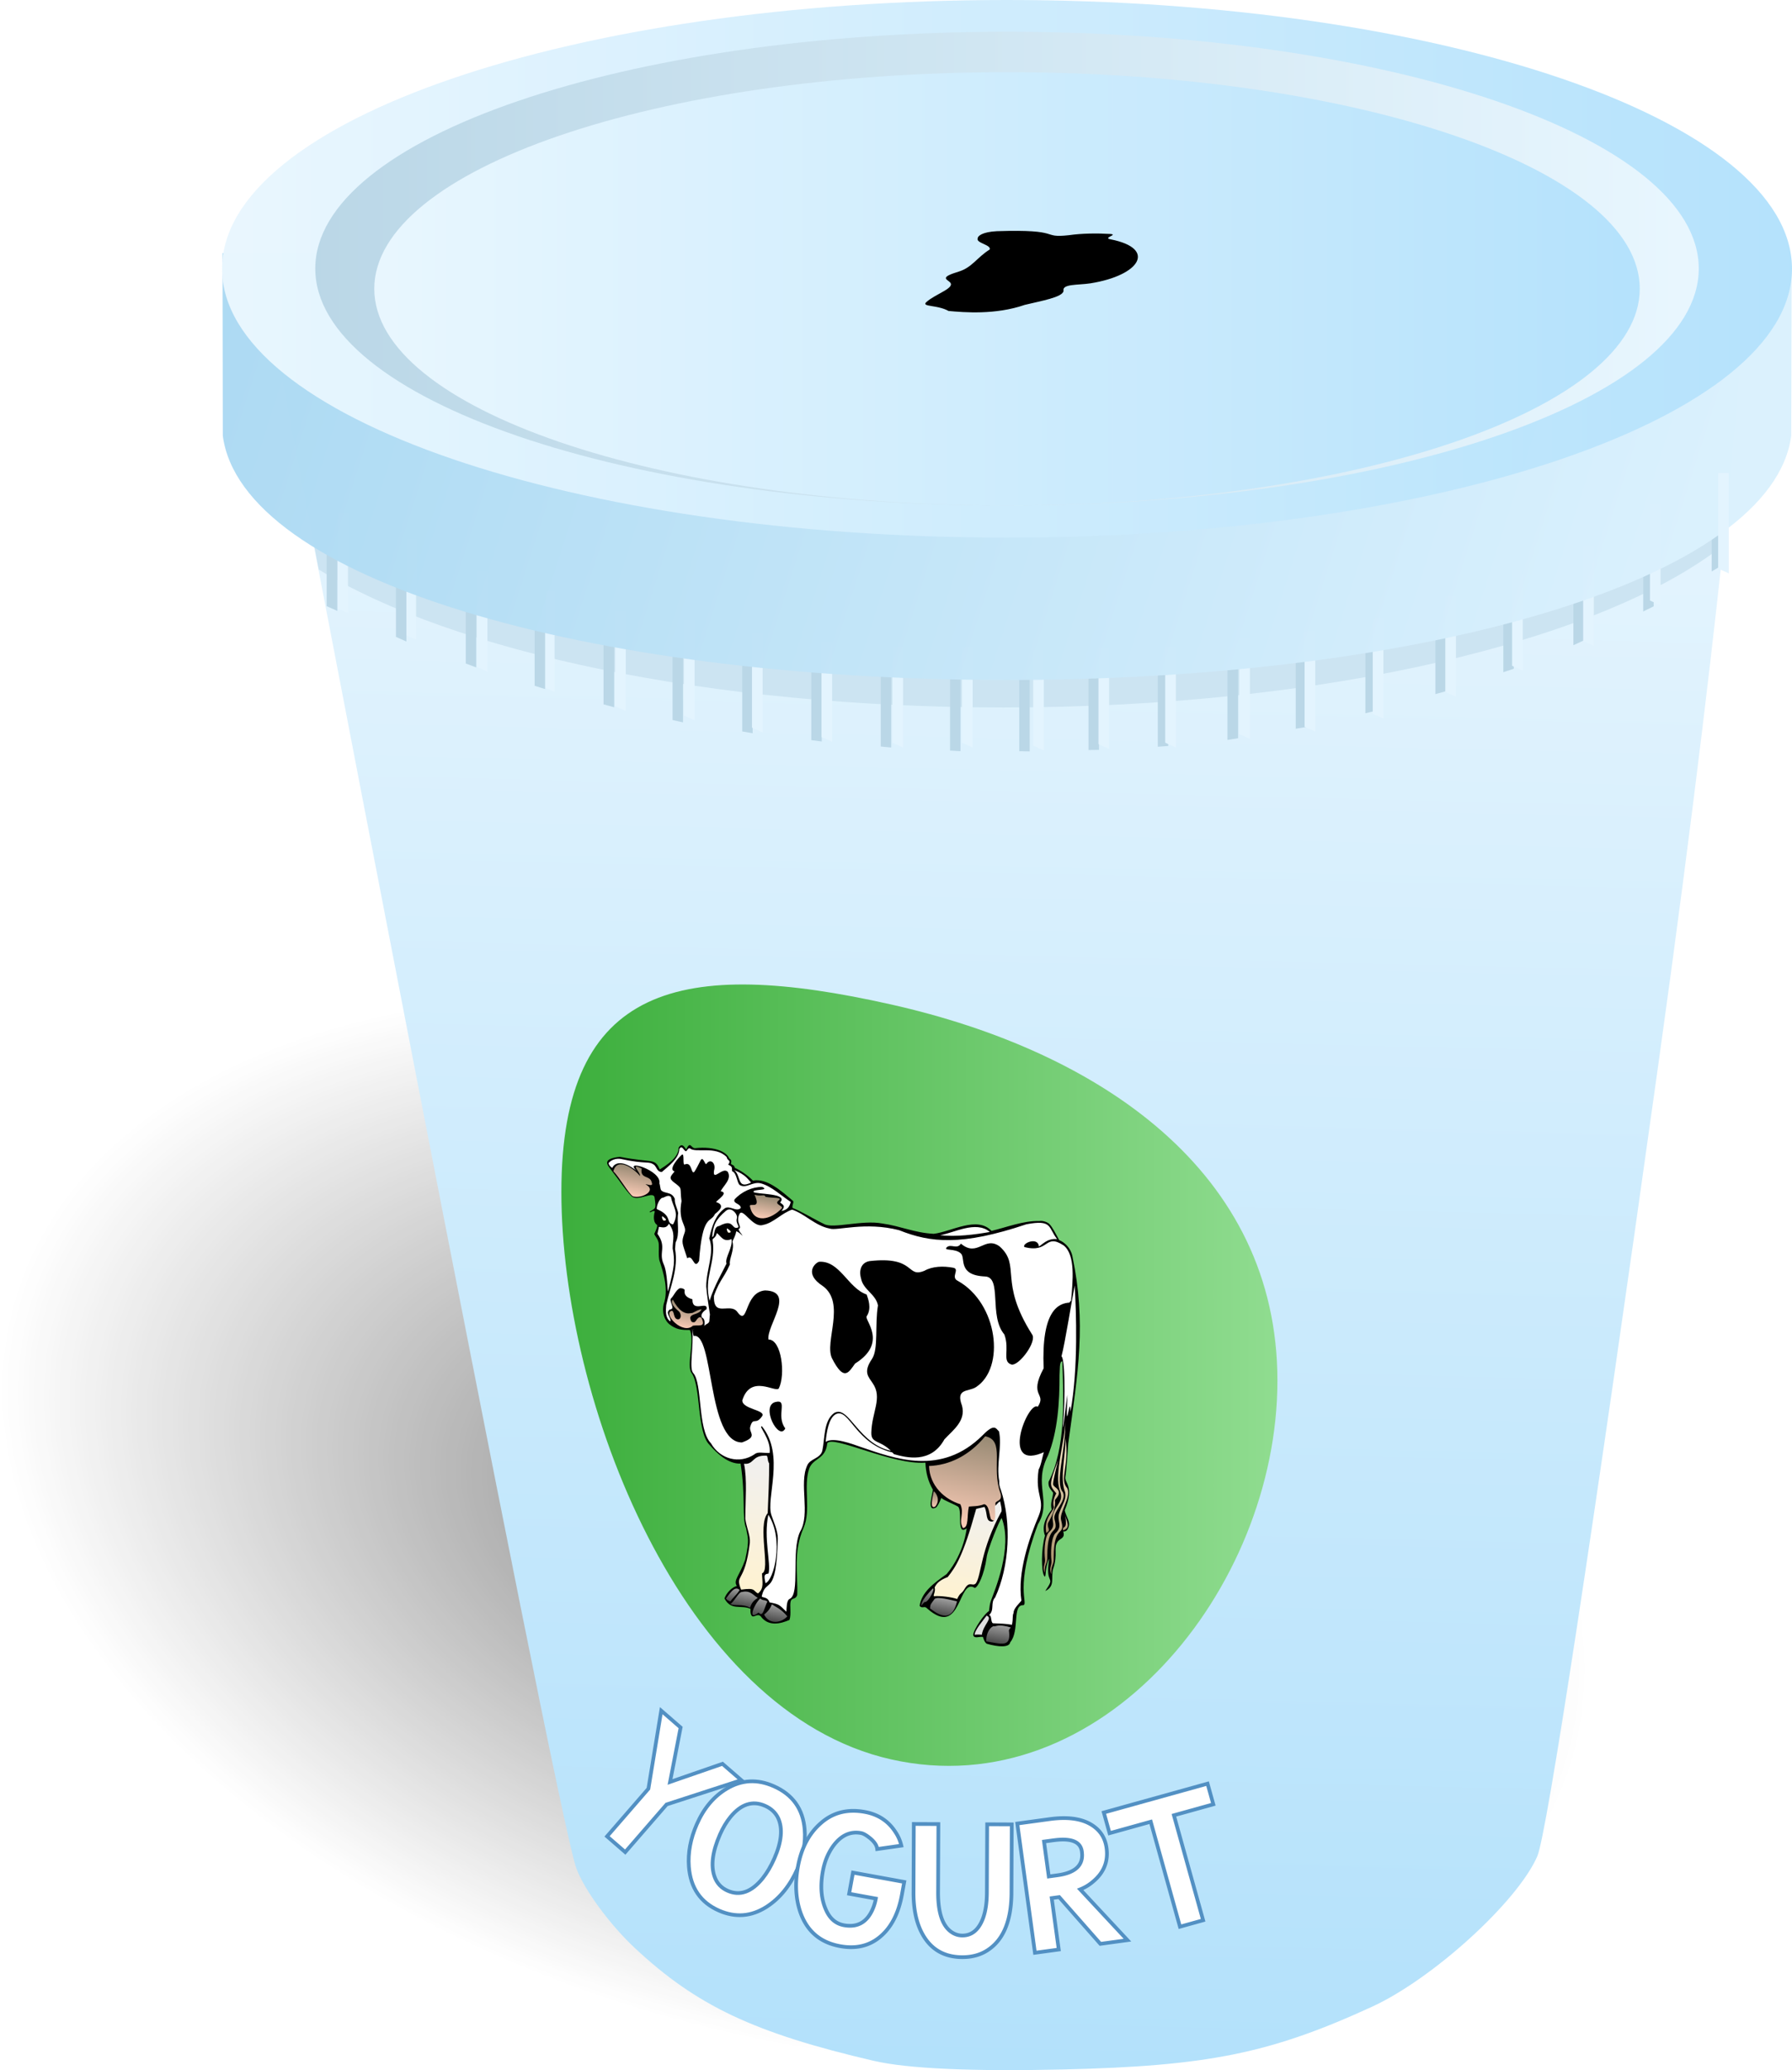 <svg xmlns="http://www.w3.org/2000/svg" xmlns:xlink="http://www.w3.org/1999/xlink" viewBox="0 0 289.46 334.41"><defs><linearGradient id="S" y2="430.12" xlink:href="#b" gradientUnits="userSpaceOnUse" x2="261.84" y1="430.12" x1="157.63"/><linearGradient id="a"><stop offset="0" stop-color="#e9f6fe"/><stop offset="1" stop-color="#b3e1fb"/></linearGradient><linearGradient id="c" y2="671.33" gradientUnits="userSpaceOnUse" x2="189.71" gradientTransform="matrix(.622 0 0 .622 70.783 -417.67)" y1="1154.1" x1="189.71"><stop offset="0"/><stop offset="1"/></linearGradient><linearGradient id="d" y2="1041.7" gradientUnits="userSpaceOnUse" x2="129.14" gradientTransform="matrix(.622 0 0 .622 70.783 -417.67)" y1="1113.6" x1="129.14"><stop offset="0" stop-color="#fff"/><stop offset="1" stop-color="#fff"/></linearGradient><linearGradient id="e" y2="673.5" gradientUnits="userSpaceOnUse" x2="2.044" gradientTransform="matrix(.622 0 0 .622 70.783 -417.67)" y1="859.79" x1="2.044"><stop offset="0" stop-color="#fff"/><stop offset="1" stop-color="#fff"/></linearGradient><linearGradient id="f" y2="684.09" gradientUnits="userSpaceOnUse" x2="1.669" gradientTransform="matrix(.622 0 0 .622 70.783 -417.67)" y1="794.87" x1="1.669"><stop offset="0"/><stop offset="1"/></linearGradient><linearGradient id="g" y2="689.41" gradientUnits="userSpaceOnUse" x2="54.307" gradientTransform="matrix(.622 0 0 .622 70.783 -417.67)" y1="702.52" x1="54.307"><stop offset="0" stop-color="#fff"/><stop offset="1" stop-color="#fff"/></linearGradient><linearGradient id="h" y2="700.34" gradientUnits="userSpaceOnUse" x2="333.96" gradientTransform="matrix(.622 0 0 .622 70.783 -417.67)" y1="716.22" x1="333.96"><stop offset="0" stop-color="#fff"/><stop offset="1" stop-color="#fff"/></linearGradient><linearGradient id="i" y2="705.35" gradientUnits="userSpaceOnUse" x2="-80.851" gradientTransform="matrix(.622 0 0 .622 70.783 -417.67)" y1="736.97" x1="-80.851"><stop offset="0" stop-color="#fdcdb8"/><stop offset="1" stop-color="#988a74"/></linearGradient><linearGradient id="j" y2="709.85" gradientUnits="userSpaceOnUse" x2="86.126" gradientTransform="matrix(.622 0 0 .622 70.783 -417.67)" y1="734.27" x1="86.126"><stop offset="0" stop-color="#fdcdb8"/><stop offset="1" stop-color="#988a74"/></linearGradient><linearGradient id="k" y2="729.37" gradientUnits="userSpaceOnUse" x2="-35.641" gradientTransform="matrix(.622 0 0 .622 70.783 -417.67)" y1="758.23" x1="-35.641"><stop offset="0" stop-color="#fff"/><stop offset="1" stop-color="#fff"/></linearGradient><linearGradient id="l" y2="731.29" gradientUnits="userSpaceOnUse" x2="38.973" gradientTransform="matrix(.622 0 0 .622 70.783 -417.67)" y1="763.41" x1="38.973"><stop offset="0" stop-color="#fff"/><stop offset="1" stop-color="#fff"/></linearGradient><linearGradient id="m" y2="741.79" gradientUnits="userSpaceOnUse" x2="475.18" gradientTransform="matrix(.622 0 0 .622 70.783 -417.67)" y1="891.41" x1="475.18"><stop offset="0" stop-color="#fff"/><stop offset="1" stop-color="#fff"/></linearGradient><linearGradient id="n" y2="758.23" gradientUnits="userSpaceOnUse" x2="-32.535" gradientTransform="matrix(.622 0 0 .622 70.783 -417.67)" y1="828.77" x1="-32.535"><stop offset="0" stop-color="#fff"/><stop offset="1" stop-color="#fff"/></linearGradient><linearGradient id="o" y2="758.47" gradientUnits="userSpaceOnUse" x2="35.611" gradientTransform="matrix(.622 0 0 .622 70.783 -417.67)" y1="830.5" x1="35.611"><stop offset="0" stop-color="#fff"/><stop offset="1" stop-color="#fff"/></linearGradient><linearGradient id="p" y2="824.91" gradientUnits="userSpaceOnUse" x2="-.674" gradientTransform="matrix(.622 0 0 .622 70.783 -417.67)" y1="844.53" x1="-.674"><stop offset="0"/><stop offset="1"/></linearGradient><linearGradient id="q" y2="836.68" gradientUnits="userSpaceOnUse" x2=".156" gradientTransform="matrix(.622 0 0 .622 70.783 -417.67)" y1="863.76" x1=".156"><stop offset="0" stop-color="#fdcdb8"/><stop offset="1" stop-color="#988a74"/></linearGradient><linearGradient id="r" y2="916.74" gradientUnits="userSpaceOnUse" x2="360.68" gradientTransform="matrix(.622 0 0 .622 70.783 -417.67)" y1="1016.7" x1="360.68"><stop offset="0" stop-color="#fdcdb8"/><stop offset="1" stop-color="#988a74"/></linearGradient><linearGradient id="s" y2="927.12" gradientUnits="userSpaceOnUse" x2="471.23" gradientTransform="matrix(.622 0 0 .622 70.783 -417.67)" y1="1005.3" x1="471.23"><stop offset="0" stop-color="#a28963"/><stop offset="1" stop-color="#fff2d0"/></linearGradient><linearGradient id="t" y2="902.54" gradientUnits="userSpaceOnUse" x2="481.33" gradientTransform="matrix(.622 0 0 .622 70.783 -417.67)" y1="1047.5" x1="481.33"><stop offset="0" stop-color="#a28963"/><stop offset="1" stop-color="#fff2d0"/></linearGradient><linearGradient id="u" y2="980.62" gradientUnits="userSpaceOnUse" x2="105.43" gradientTransform="matrix(.622 0 0 .622 70.783 -417.67)" y1="1125.8" x1="105.43"><stop offset="0" stop-color="#fff2d0"/><stop offset="1" stop-color="#f0f0f0"/></linearGradient><linearGradient id="v" y2="981.61" gradientUnits="userSpaceOnUse" x2="371.82" gradientTransform="matrix(.622 0 0 .622 70.783 -417.67)" y1="1093.7" x1="371.82"><stop offset="0" stop-color="#fff2d0"/><stop offset="1" stop-color="#f0f0f0"/></linearGradient><linearGradient id="w" y2="984.2" gradientUnits="userSpaceOnUse" x2="325.8" gradientTransform="matrix(.622 0 0 .622 70.783 -417.67)" y1="1000.9" x1="325.8"><stop offset="0" stop-color="#fdcdb8"/><stop offset="1" stop-color="#988a74"/></linearGradient><linearGradient id="x" y2="1094.1" gradientUnits="userSpaceOnUse" x2="347.56" gradientTransform="matrix(.622 0 0 .622 70.783 -417.67)" y1="1111.8" x1="347.56"><stop offset="0" stop-color="#454545"/><stop offset="1" stop-color="#999"/></linearGradient><linearGradient id="y" y2="1103.3" gradientUnits="userSpaceOnUse" x2="397.05" gradientTransform="matrix(.622 0 0 .622 70.783 -417.67)" y1="1125.8" x1="397.05"><stop offset="0" stop-color="#e0e0e0"/><stop offset="1" stop-color="#dedede"/></linearGradient><linearGradient id="z" y2="1110.6" gradientUnits="userSpaceOnUse" x2="418.47" gradientTransform="matrix(.622 0 0 .622 70.783 -417.67)" y1="1130.2" x1="418.47"><stop offset="0" stop-color="#454545"/><stop offset="1" stop-color="#999"/></linearGradient><linearGradient id="A" y2="1124.9" gradientUnits="userSpaceOnUse" x2="87.295" gradientTransform="matrix(.622 0 0 .622 70.783 -417.67)" y1="1139.6" x1="87.295"><stop offset="0" stop-color="#454545"/><stop offset="1" stop-color="#999"/></linearGradient><linearGradient id="B" y2="1126.1" gradientUnits="userSpaceOnUse" x2="101.87" gradientTransform="matrix(.622 0 0 .622 70.783 -417.67)" y1="1142.5" x1="101.87"><stop offset="0" stop-color="#454545"/><stop offset="1" stop-color="#999"/></linearGradient><linearGradient id="C" y2="1130.6" gradientUnits="userSpaceOnUse" x2="122.06" gradientTransform="matrix(.622 0 0 .622 70.783 -417.67)" y1="1149.1" x1="122.06"><stop offset="0" stop-color="#454545"/><stop offset="1" stop-color="#999"/></linearGradient><linearGradient id="D" y2="1134.3" gradientUnits="userSpaceOnUse" x2="142.34" gradientTransform="matrix(.622 0 0 .622 70.783 -417.67)" y1="1152.1" x1="142.34"><stop offset="0" stop-color="#454545"/><stop offset="1" stop-color="#999"/></linearGradient><linearGradient id="E" y2="751.8" gradientUnits="userSpaceOnUse" x2="43.102" gradientTransform="matrix(.622 0 0 .622 70.783 -417.67)" y1="755.76" x1="43.102"><stop offset="0" stop-color="#fff2d0"/><stop offset="1" stop-color="#fff"/></linearGradient><linearGradient id="F" y2="752.05" gradientUnits="userSpaceOnUse" x2="-37.876" gradientTransform="matrix(.622 0 0 .622 70.783 -417.67)" y1="756.12" x1="-37.876"><stop offset="0" stop-color="#fff2d0"/><stop offset="1" stop-color="#fff"/></linearGradient><linearGradient id="G" y2="683.27" gradientUnits="userSpaceOnUse" x2="240.31" gradientTransform="matrix(.622 0 0 .622 70.783 -417.67)" y1="1139.1" x1="240.31"><stop offset="0" stop-color="#fff"/><stop offset="1" stop-color="#fff"/></linearGradient><linearGradient id="H" y2="760.57" gradientUnits="userSpaceOnUse" x2="447.07" gradientTransform="matrix(.622 0 0 .622 70.783 -417.67)" y1="928.09" x1="447.07"><stop offset="0"/><stop offset="1"/></linearGradient><linearGradient id="I" y2="1085.9" gradientUnits="userSpaceOnUse" x2="326.93" gradientTransform="matrix(.622 0 0 .622 70.783 -417.67)" y1="1106" x1="326.93"><stop offset="0" stop-color="#454545"/><stop offset="1" stop-color="#999"/></linearGradient><linearGradient id="J" y2="808.17" gradientUnits="userSpaceOnUse" x2="66.501" gradientTransform="matrix(.622 0 0 .622 70.783 -417.67)" y1="971.6" x1="66.501"><stop offset="0"/><stop offset="1"/></linearGradient><linearGradient id="K" y2="767.42" gradientUnits="userSpaceOnUse" x2="190.94" gradientTransform="matrix(.622 0 0 .622 70.783 -417.67)" y1="878.9" x1="190.94"><stop offset="0"/><stop offset="1"/></linearGradient><linearGradient id="L" y2="714.37" gradientUnits="userSpaceOnUse" x2="370.53" gradientTransform="matrix(.622 0 0 .622 70.783 -417.67)" y1="836.81" x1="370.53"><stop offset="0"/><stop offset="1"/></linearGradient><linearGradient id="M" y2="921.77" gradientUnits="userSpaceOnUse" x2="123.28" gradientTransform="matrix(.622 0 0 .622 70.783 -417.67)" y1="952.28" x1="123.28"><stop offset="0"/><stop offset="1"/></linearGradient><linearGradient id="N" y2="981.48" gradientUnits="userSpaceOnUse" x2="489.07" gradientTransform="matrix(.622 0 0 .622 70.783 -417.67)" y1="999.27" x1="489.07"><stop offset="0" stop-color="#a28963"/><stop offset="1" stop-color="#fff2d0"/></linearGradient><linearGradient id="O" y2="884.99" gradientUnits="userSpaceOnUse" x2="474.75" gradientTransform="matrix(.622 0 0 .622 70.783 -417.67)" y1="1047.2" x1="474.75"><stop offset="0" stop-color="#a28963"/><stop offset="1" stop-color="#fff2d0"/></linearGradient><linearGradient id="aI" y2="62.417" gradientUnits="userSpaceOnUse" x2="221.21" gradientTransform="matrix(1.286 0 0 .881 5.752 190.96)" y1="62.417" x1="46.491"><stop offset="0" stop-color="#b9d6e6"/><stop offset="1" stop-color="#e9f6fe"/></linearGradient><linearGradient id="aH" y2="62.417" xlink:href="#a" gradientUnits="userSpaceOnUse" x2="221.21" gradientTransform="matrix(1.46 0 0 1 -17.453 183.57)" y1="62.417" x1="46.491"/><linearGradient id="Q" y2="505.1" xlink:href="#a" gradientUnits="userSpaceOnUse" x2="211.26" gradientTransform="translate(-142.6 -212.73) scale(1.482)" y1="317.17" x1="215.65"/><linearGradient id="b"><stop offset="0" stop-color="#2ea72e"/><stop offset="1" stop-color="#9ee49e"/></linearGradient><linearGradient id="T" y2="671.33" xlink:href="#c" gradientUnits="userSpaceOnUse" x2="189.71" gradientTransform="matrix(.118 0 0 .125 -262.79 416.67)" y1="1154.1" x1="189.71"/><linearGradient id="U" y2="1041.7" xlink:href="#d" gradientUnits="userSpaceOnUse" x2="129.14" gradientTransform="matrix(.118 0 0 .125 -262.79 416.67)" y1="1113.6" x1="129.14"/><linearGradient id="V" y2="673.5" xlink:href="#e" gradientUnits="userSpaceOnUse" x2="2.044" gradientTransform="matrix(.118 0 0 .125 -262.79 416.67)" y1="859.79" x1="2.044"/><linearGradient id="W" y2="684.09" xlink:href="#f" gradientUnits="userSpaceOnUse" x2="1.669" gradientTransform="matrix(.118 0 0 .125 -262.79 416.67)" y1="794.87" x1="1.669"/><linearGradient id="X" y2="689.41" xlink:href="#g" gradientUnits="userSpaceOnUse" x2="54.307" gradientTransform="matrix(.118 0 0 .125 -262.79 416.67)" y1="702.52" x1="54.307"/><linearGradient id="Y" y2="700.34" xlink:href="#h" gradientUnits="userSpaceOnUse" x2="333.96" gradientTransform="matrix(.118 0 0 .125 -262.79 416.67)" y1="716.22" x1="333.96"/><linearGradient id="Z" y2="705.35" xlink:href="#i" gradientUnits="userSpaceOnUse" x2="-80.851" gradientTransform="matrix(.118 0 0 .125 -262.79 416.67)" y1="736.97" x1="-80.851"/><linearGradient id="aa" y2="709.85" xlink:href="#j" gradientUnits="userSpaceOnUse" x2="86.126" gradientTransform="matrix(.118 0 0 .125 -262.79 416.67)" y1="734.27" x1="86.126"/><linearGradient id="ab" y2="729.37" xlink:href="#k" gradientUnits="userSpaceOnUse" x2="-35.641" gradientTransform="matrix(.118 0 0 .125 -262.79 416.67)" y1="758.23" x1="-35.641"/><linearGradient id="ac" y2="731.29" xlink:href="#l" gradientUnits="userSpaceOnUse" x2="38.973" gradientTransform="matrix(.118 0 0 .125 -262.79 416.67)" y1="763.41" x1="38.973"/><linearGradient id="ad" y2="741.79" xlink:href="#m" gradientUnits="userSpaceOnUse" x2="475.18" gradientTransform="matrix(.118 0 0 .125 -262.79 416.67)" y1="891.41" x1="475.18"/><linearGradient id="ae" y2="758.23" xlink:href="#n" gradientUnits="userSpaceOnUse" x2="-32.535" gradientTransform="matrix(.118 0 0 .125 -262.79 416.67)" y1="828.77" x1="-32.535"/><linearGradient id="af" y2="758.47" xlink:href="#o" gradientUnits="userSpaceOnUse" x2="35.611" gradientTransform="matrix(.118 0 0 .125 -262.79 416.67)" y1="830.5" x1="35.611"/><linearGradient id="ag" y2="824.91" xlink:href="#p" gradientUnits="userSpaceOnUse" x2="-.674" gradientTransform="matrix(.118 0 0 .125 -262.79 416.67)" y1="844.53" x1="-.674"/><linearGradient id="ah" y2="836.68" xlink:href="#q" gradientUnits="userSpaceOnUse" x2=".156" gradientTransform="matrix(.118 0 0 .125 -262.79 416.67)" y1="863.76" x1=".156"/><linearGradient id="ai" y2="916.74" xlink:href="#r" gradientUnits="userSpaceOnUse" x2="360.68" gradientTransform="matrix(.118 0 0 .125 -262.79 416.67)" y1="1016.7" x1="360.68"/><linearGradient id="aj" y2="927.12" xlink:href="#s" gradientUnits="userSpaceOnUse" x2="471.23" gradientTransform="matrix(.118 0 0 .125 -262.79 416.67)" y1="1005.3" x1="471.23"/><linearGradient id="ak" y2="902.54" xlink:href="#t" gradientUnits="userSpaceOnUse" x2="481.33" gradientTransform="matrix(.118 0 0 .125 -262.79 416.67)" y1="1047.5" x1="481.33"/><linearGradient id="al" y2="980.62" xlink:href="#u" gradientUnits="userSpaceOnUse" x2="105.43" gradientTransform="matrix(.118 0 0 .125 -262.79 416.67)" y1="1125.8" x1="105.43"/><linearGradient id="am" y2="981.61" xlink:href="#v" gradientUnits="userSpaceOnUse" x2="371.82" gradientTransform="matrix(.118 0 0 .125 -262.79 416.67)" y1="1093.7" x1="371.82"/><linearGradient id="an" y2="984.2" xlink:href="#w" gradientUnits="userSpaceOnUse" x2="325.8" gradientTransform="matrix(.118 0 0 .125 -262.79 416.67)" y1="1000.9" x1="325.8"/><linearGradient id="ao" y2="1094.1" xlink:href="#x" gradientUnits="userSpaceOnUse" x2="347.56" gradientTransform="matrix(.118 0 0 .125 -262.79 416.67)" y1="1111.8" x1="347.56"/><linearGradient id="ap" y2="1103.3" xlink:href="#y" gradientUnits="userSpaceOnUse" x2="397.05" gradientTransform="matrix(.118 0 0 .125 -262.79 416.67)" y1="1125.8" x1="397.05"/><linearGradient id="aq" y2="1110.6" xlink:href="#z" gradientUnits="userSpaceOnUse" x2="418.47" gradientTransform="matrix(.118 0 0 .125 -262.79 416.67)" y1="1130.2" x1="418.47"/><linearGradient id="ar" y2="1124.9" xlink:href="#A" gradientUnits="userSpaceOnUse" x2="87.295" gradientTransform="matrix(.118 0 0 .125 -262.79 416.67)" y1="1139.6" x1="87.295"/><linearGradient id="as" y2="1126.1" xlink:href="#B" gradientUnits="userSpaceOnUse" x2="101.87" gradientTransform="matrix(.118 0 0 .125 -262.79 416.67)" y1="1142.5" x1="101.87"/><linearGradient id="at" y2="1130.6" xlink:href="#C" gradientUnits="userSpaceOnUse" x2="122.06" gradientTransform="matrix(.118 0 0 .125 -262.79 416.67)" y1="1149.1" x1="122.06"/><linearGradient id="au" y2="1134.3" xlink:href="#D" gradientUnits="userSpaceOnUse" x2="142.34" gradientTransform="matrix(.118 0 0 .125 -262.79 416.67)" y1="1152.1" x1="142.34"/><linearGradient id="av" y2="751.8" xlink:href="#E" gradientUnits="userSpaceOnUse" x2="43.102" gradientTransform="matrix(.118 0 0 .125 -262.79 416.67)" y1="755.76" x1="43.102"/><linearGradient id="aw" y2="752.05" xlink:href="#F" gradientUnits="userSpaceOnUse" x2="-37.876" gradientTransform="matrix(.118 0 0 .125 -262.79 416.67)" y1="756.12" x1="-37.876"/><linearGradient id="ax" y2="683.27" xlink:href="#G" gradientUnits="userSpaceOnUse" x2="240.31" gradientTransform="matrix(.118 0 0 .125 -262.79 416.67)" y1="1139.1" x1="240.31"/><linearGradient id="ay" y2="760.57" xlink:href="#H" gradientUnits="userSpaceOnUse" x2="447.07" gradientTransform="matrix(.118 0 0 .125 -262.79 416.67)" y1="928.09" x1="447.07"/><linearGradient id="az" y2="1085.9" xlink:href="#I" gradientUnits="userSpaceOnUse" x2="326.93" gradientTransform="matrix(.118 0 0 .125 -262.79 416.67)" y1="1106" x1="326.93"/><linearGradient id="aA" y2="808.17" xlink:href="#J" gradientUnits="userSpaceOnUse" x2="66.501" gradientTransform="matrix(.118 0 0 .125 -262.79 416.67)" y1="971.6" x1="66.501"/><linearGradient id="aB" y2="767.42" xlink:href="#K" gradientUnits="userSpaceOnUse" x2="190.94" gradientTransform="matrix(.118 0 0 .125 -262.79 416.67)" y1="878.9" x1="190.94"/><linearGradient id="aC" y2="714.37" xlink:href="#L" gradientUnits="userSpaceOnUse" x2="370.53" gradientTransform="matrix(.118 0 0 .125 -262.79 416.67)" y1="836.81" x1="370.53"/><linearGradient id="aD" y2="921.77" xlink:href="#M" gradientUnits="userSpaceOnUse" x2="123.28" gradientTransform="matrix(.118 0 0 .125 -262.79 416.67)" y1="952.28" x1="123.28"/><linearGradient id="aE" y2="981.48" xlink:href="#N" gradientUnits="userSpaceOnUse" x2="489.07" gradientTransform="matrix(.118 0 0 .125 -262.79 416.67)" y1="999.27" x1="489.07"/><linearGradient id="aF" y2="884.99" xlink:href="#O" gradientUnits="userSpaceOnUse" x2="474.75" gradientTransform="matrix(.118 0 0 .125 -262.79 416.67)" y1="1047.2" x1="474.75"/><linearGradient id="aG" y2="88.672" gradientUnits="userSpaceOnUse" x2="207.73" gradientTransform="matrix(1.46 0 0 1 -17.453 202.56)" y1="53.499" x1="47.17"><stop offset="0" stop-color="#acd9f2"/><stop offset="1" stop-color="#daf0fd"/></linearGradient><linearGradient id="aJ" y2="62.417" xlink:href="#a" gradientUnits="userSpaceOnUse" x2="221.21" gradientTransform="matrix(1.177 0 0 .806 20.445 198.92)" y1="62.417" x1="46.491"/><radialGradient id="P" gradientUnits="userSpaceOnUse" cy="453.34" cx="109.1" gradientTransform="matrix(1 0 0 .857 0 64.763)" r="35.355"><stop offset="0" stop-color="#333"/><stop offset=".176" stop-color="#333" stop-opacity=".498"/><stop offset="1" stop-color="#333" stop-opacity="0"/></radialGradient><filter id="R" color-interpolation-filters="sRGB"><feGaussianBlur stdDeviation="2.448"/></filter></defs><path d="M144.45 453.34c0 16.737-15.829 30.305-35.355 30.305S73.74 470.077 73.74 453.34s15.829-30.305 35.355-30.305 35.355 13.568 35.355 30.305z" transform="matrix(3.626 .639 0 2.759 -267.413 -1073.23)" color="#000" fill="url(#P)"/><path d="M156.48 535.49c-19.358-4.508-28.675-8.906-38.663-18.249-4.024-3.764-8.128-9.35-9.425-12.827-3.37-9.04-49.367-250-49.367-250l237.84.487s-1.87 34.915-13.778 120.09c-10.519 75.236-17.965 123.94-19.482 127.43-3.192 7.35-16.874 19.805-26.713 24.321-16.44 7.545-26.531 9.589-50.029 10.13-14.592.336-25.024-.14-30.374-1.386z" fill="url(#Q)" transform="translate(-15.283 -202.57)"/><path d="M278.267 88.16c.236-2.237.672-5.712.875-7.719 1.956-19.376 2.438-28.094 2.438-28.094l-237.84-.5s5.64 29.144 7.75 40.156c21.693 13.276 63.061 22.281 110.62 22.281 51.994 0 96.583-10.78 116.16-26.125z" opacity=".99" fill="#cce4f2"/><path d="M112.197 116.36v-16.219h-1.719v15.438c.547.281 1.166.505 1.719.781zM101.087 114.85V98.631h-1.719v15.438c.547.281 1.166.505 1.719.781zM89.577 111.76V95.541h-1.719v15.438c.547.281 1.166.505 1.719.781zM78.734 108.49V92.271h-1.719v15.438c.547.281 1.166.505 1.719.781zM67.212 103.33V87.111h-1.719v15.438c.547.281 1.166.505 1.719.781zM56.207 99.03V82.811h-1.719v15.438c.547.281 1.166.505 1.719.781z" fill="#e3f4fe"/><path d="M199.987 119.25v-17.594h-1.719v17.875c.579-.078 1.142-.199 1.719-.281zM54.487 98.69V82.471h-1.719v15.438c.547.281 1.166.505 1.719.781zM65.644 103.63V82.849h-1.688v20.031c.57.244 1.114.51 1.688.75zM76.925 107.81V91.498h-1.688v15.688c.569.204 1.116.425 1.688.625zM88.047 111.31V94.935h-1.688v15.844c.569.171 1.117.364 1.688.531zM99.207 114.25V98.406h-1.719v15.375c.58.145 1.137.328 1.719.469zM110.327 116.69v-16.656h-1.688v16.281c.568.115 1.119.263 1.688.375zM121.577 118.44v-17.75h-1.687v17.469c.563.09 1.122.195 1.687.281z" fill="#bad7e7"/><path d="M123.187 118.32v-16.219h-1.719v15.438c.547.281 1.166.505 1.719.781z" fill="#e3f4fe"/><path d="M132.737 119.78v-16.312h-1.687v16.094c.563.068 1.123.154 1.687.219z" fill="#bad7e7"/><path d="M134.417 119.83v-16.219h-1.719v15.438c.547.281 1.166.505 1.719.781z" fill="#e3f4fe"/><path d="M143.957 120.75v-16.938h-1.687v16.781c.563.046 1.123.113 1.687.156zM155.147 121.34v-17.25h-1.687v17.156c.563.025 1.123.072 1.687.094zM166.327 121.38v-17.281h-1.687v17.25c.562.004 1.125.03 1.687.031zM177.517 121.13v-18.688h-1.687v18.719c.562-.016 1.125-.012 1.687-.031zM188.707 120.5v-18.062h-1.687v18.188a206.03 206.03 0 001.687-.125zM210.987 117.44v-16.688H209.3v16.969c.56-.102 1.129-.176 1.687-.281zM222.267 114.81V95.498h-1.719v19.719c.574-.134 1.148-.268 1.719-.406zM233.547 111.66V94.066h-1.687v18.062c.558-.162 1.13-.302 1.687-.469zM244.517 108.03V90.78h-1.687v17.812c.556-.195 1.134-.363 1.687-.562zM255.867 103.44V87.815h-1.719v16.406c.583-.249 1.141-.526 1.719-.781zM267.117 97.94v-12.5h-1.688v13.344c.555-.29 1.14-.548 1.688-.844zM278.207 88.66v-9.5h-1.719v13.156c.477-.293.979-.564 1.438-.875.15-1.406.157-1.616.281-2.781z" fill="#bad7e7"/><path d="M59.02 254.41s3.363 17.425 3.969 20.594c78.666.165 153.49.335 232.09.5.904-10.136 1.781-20.594 1.781-20.594l-237.84-.5z" fill="url(#Q)" transform="translate(-15.283 -202.57)"/><path d="M106.807 276.34l3.133 2.719-1.708 8.796 8.468-2.931 3.043 2.64-12.073 3.924-6.68 7.699-2.932-2.544 6.68-7.7z" stroke="#5290c3" stroke-width=".6" fill="#fff"/><path d="M125.087 300.2c1.167-2.66 1.372-4.824.616-6.492-.425-.899-1.135-1.566-2.13-2.003-2.008-.881-3.867-.284-5.576 1.792-.65.794-1.217 1.742-1.701 2.845-1.215 2.768-1.508 5.034-.88 6.799.372 1.069 1.082 1.834 2.132 2.294 1.972.866 3.85.2 5.632-1.994.715-.894 1.351-1.974 1.907-3.24zm-12.536-5.501c1.135-2.587 2.741-4.503 4.82-5.748 2.404-1.448 4.936-1.588 7.595-.42 3.076 1.349 4.745 3.689 5.01 7.019.165 2.08-.216 4.177-1.144 6.293-1.207 2.75-2.877 4.811-5.01 6.183-2.46 1.575-5.02 1.778-7.68.611-2.985-1.31-4.608-3.683-4.868-7.12-.165-2.23.26-4.502 1.277-6.818z" stroke="#5290c3" stroke-width=".6" fill="#fff"/><path d="M135.707 314.38c-3.362-.612-5.553-2.587-6.571-5.926-.622-2.1-.704-4.405-.248-6.912.545-2.993 1.762-5.322 3.651-6.986 1.947-1.753 4.329-2.374 7.147-1.86 2.176.396 3.834 1.49 4.974 3.284a6.52 6.52 0 01.932 2.158l-3.896.555c-.063-.653-.544-1.313-1.447-1.98-.46-.345-.854-.547-1.184-.607-1.789-.326-3.322.43-4.6 2.265-.767 1.126-1.285 2.427-1.553 3.904-.44 2.41-.274 4.478.496 6.204.621 1.44 1.593 2.279 2.915 2.52 2.157.392 3.698-.462 4.623-2.563a7.66 7.66 0 00.528-1.74l-4.315-.786.621-3.412 8.28 1.508-.377 2.07c-.577 3.168-1.835 5.5-3.774 6.994-1.705 1.316-3.773 1.753-6.202 1.31zM159.457 294.69l3.97.017-.045 11.024c-.018 4.326-1.186 7.344-3.505 9.053-1.228.923-2.712 1.381-4.45 1.374-3.063-.013-5.27-1.385-6.622-4.117-.842-1.702-1.258-3.828-1.248-6.376l.046-11.024 3.971.016-.046 11.024c-.014 3.477.797 5.673 2.433 6.589.453.258.947.389 1.48.391 1.522.006 2.632-.907 3.33-2.742.42-1.124.633-2.526.64-4.205zM169.407 303.12l1.41-.192c2.681-.366 4.006-1.464 3.976-3.294a4.979 4.979 0 00-.047-.562c-.192-1.41-1.415-2.04-3.667-1.892-.316.023-.66.06-1.032.11l-1.41.193zm8.335 10.886l-6.655-7.555-1.203.164 1.134 8.309-3.847.525-2.849-20.876 3.847-.525 1.41-.193c3.464-.472 6.02.076 7.67 1.645.826.785 1.322 1.794 1.49 3.027.294 2.153-.427 3.956-2.163 5.409a7.277 7.277 0 01-2.098 1.274l7.638 8.199zM178.297 292.79l16.758-4.664.93 3.34-6.366 1.772 4.72 16.957-3.74 1.04-4.72-16.956-6.652 1.851z" stroke="#5290c3" stroke-width=".6" fill="#fff"/><path transform="translate(-162.323 -415.3) scale(1.482)" d="M248.76 430.72c0 22.722-19.269 46.416-42.107 41.282-22.838-5.135-35.936-39.123-35.936-61.846 0-22.722 13.098-25.574 35.936-20.439 22.838 5.135 42.107 18.281 42.107 41.003" color="#000" filter="url(#R)" fill="url(#S)"/><g stroke-miterlimit="2.414" clip-rule="evenodd" fill-rule="evenodd"><path d="M-207.46 536.83c-.334-.355-.828-.571-.8-1.312 2.08-4.907 1.135-10.94.466-16.018-.465 0-.233 1.297-.233 1.883.35 3.426.451 7.423-.654 10.725-1.816 4.213 1.178 5.817-.581 9.197-2.66 8.92-.363 10.432-1.076 10.894-1.685.185-.174 3.395-1.438 5.154-.058.71-1.584.926-3.372.772-.334-.123-.538-.54-.64-.787-.566 0-1.22.494-1.438 0-.044-.756 1.453-3.21 1.976-3.503.059-.756 0-.849.175-1.481.32-1.142 2.528-7.392.494-10.941-.204 0-1.686 4.505-1.686 5.524-.13 2.222-.843 4.028-1.322 4.228-2.588-1.019-1.236 6.96-6.628 3.858-.45-.355-.683.2-1.133-.154.116-1.79 1.657-3.225 3.517-4.815 2.296-3.194 2.31-6.45 2.31-6.45-1.511 1.388-.711-2.609-1.656-2.64-.218-.123-2.064-.447-2.398-.678-.262.787-.422 1.095-.626 1.358-1.336.926-.697-1.512-.697-2.222-.785-.942-1.25-2.053-1.424-3.333-4.753 1.157-13.691-1.312-14.446-.093-.044 2.222-1.846 2.222-2.297 3.765-.654 2.47.829 5.355-.058 7.84-1.25 3.502-.203 6.234-.073 8.888-.145.679-.74.463-.857.972-.13.54.276 1.667.058 2.47-1.22.724-2.98 1.435-4.215.246-.552-.355-1.003.478-1.337.124-.218-.247-.218-.602-.218-.834-1.454-.339-2.776.772-3.91-.71.218-.787.93-1.635 1.628-1.929-.61-.694.247-1.342.872-3.61.422-2.87.073-2.917-.247-4.105-.77-1.204-.45-4.043-1.628-8.302-1.773.37-3.531-.726-4.738-1.667-2.02-1.327-1.947-7.299-3.473-8.873-.93-.74.058-4.29-.829-5.586-1.22.231-2.02.293-3.095-.263-.015-.015-1.25-.632-1.018-2.453.553-2.006-.436-4.09-1.191-5.617-.233-.833-.16-1.358-.276-2.052-.102-.602-.582-.88-.785-1.22.072-.23.465-1.142.261-1.265-.392-.123-.668-.725-.465-1.697-.334-.14-.654.416-.755.185.799-.633.959-.432.552-1.944-.218-.972-2.34.971-3.343.385-1.323-.957-1.323-1.173-3.343-2.963-.625-.555-1.424-1.188 1.134-1.882 4.854.015 5.043-.756 5.93.648.77-.587 2.645-2.022 2.456-3.302.392-.726.8-.293 1.119.046.523-1.28.64-.293 1.25-.386 3.023-.818 4.709-.216 5.086.478.48.2.32.37.32.68.64.246.32 0 .64.416 1.162.262 2.296.864 2.747 1.203 2.005-.694 4.214.618 6.104 1.667.101.216-.117.525-.03.895 1.338.232 3.314.957 4.768 1.312 1.366.447 5.45-1.513 8.444-1.513 2.674-.123 4.781.417 7.558.062 2.557-.725 6.045-3.441 8.327-1.82 2.122-.834 4.462-2.13 6.788-2.47.334-.123 1.002-.123 1.453.108.538.355 1.104 1.173 1.671 1.883.77.139 1.759.71 2.108 1.76 2.877 8.394 2.296 14.813 1.773 24.49 0 .478.101 3.657.014 4.366-.101.896 1.483.988.32 4.414.407.987 1.003 1.311.756 2.145-.19.632-.553.586-.698.632.378.818-.262.91-.64 1.405-.654 1.018.233 1.59-.363 3.796-.189 1.172.552 2.13-.843 2.993 1.439-2.453-.145-.509.16-4.32-.581 1.373-.101 2.87-.538 2.345-.436-.54-.77-3.302-.363-5.216-.363-.663-.581-1.713.64-3.549-.335-.833 0-1.42 0-2.238z" fill="url(#T)" transform="matrix(1.098 .21 -.107 1.221 455.347 -370.76)"/><path d="M-248.39 546.77c2.645 2.87 1.613 8.44.45 8.98-.305-.925-.363-1.126.32-1.326.262-1.404-1.192-4.444-.77-7.654z" fill="url(#U)" transform="matrix(1.098 .21 -.107 1.221 455.347 -370.76)"/><path d="M-260.04 523.81c0-.463 0-.941-.45-1.05-.335-.37.218-.94.552-1.187.13-1.22-2.035.894-2.166-.942-1.54-.139-1.163-.941-1.264-1.065-.233-.108-.35-.138-.713-.061-.552.355-.74 1.126-1.177 1.605-.116.586.872 1.172 0 1.419-.116.108-.116.108-.232.34-.102.355.668.94.45 1.188-.785-.355-.785-1.296-.785-2.022.335-2.469 1.337-5.061.567-7.53v-.85c.552-1.28-.116-2.576 0-3.887-.232-.695-.668-1.158-.668-1.76-.567-.941-1.556-.355-2.123-.818-.101-.123-.203-.694-.305-.817.204-1.76-5.639-2.346-3.43-1.065-2.456-1.204-3.371-.37-3.59.231-.217-.123-.479-.185-.595-.54.407-.602 1.235-.849 1.7-.849 3.91.093 4.026-.478 4.942-.046.407.262.494.833 1.177.725.901-.941 2.31-2.16 2.253-3.426.32-.678.64.124.974.124.218-.124.218-.478.537-.478.872.524 3.692-1.019 5.436.23.13.48.756.248.305.942.741.17.538.325.654.757.712.092.829 1.373 1.28 1.604.988.356 1.845-.833 3.066-.74 1.613.139 3.023 1.08 4.52 1.667-.13 1.126-1.003 1.311-1.221 1.42.61-.819.13-.834-.305-1.08 1.206-1.483-3.706-.418-3.968-.71-.261-.355 2.457-.572 1.177-.865-1.438.231-2.935 1.142-3.837 2.315-.203.601.902.355 1.018.941-.567.725-1.672-.124-2.34.478-1.22 1.065-1.628 2.624-1.846 4.275.988 1.76-.043 4.105.175 6.342.232 1.173.566 2.361.886 3.534v.941c-.102.355-.436.355-.654.71z" fill="url(#V)" transform="matrix(1.098 .21 -.107 1.221 455.347 -370.76)"/><path d="M-261.63 515.47c-.64 1.389-.93-.803-1.744-.046-.901-1.883-1.12-1.837-.712-3.241.32-1.065-1.134-1.204-.843-4.058-.45-1.76.058-1.59-1.206-2.191-1.032-.464-.698-.741-.175-1.497-1.003-.078.422-1.929.814-2.33.436-.464.218 1.388.567 1.172 1.046-.633 1.046 1.28 1.497.695.218-.37.538-1.127.712-1.544.334-.864.741.54.93.216.48-.817 1.41-.355 1.178.71-.087 1.513 1.22-.787 2.005-.185.698.849-.45 1.883-.785 2.7 1.192-.03-.203 1.05-.537 1.513 1.526.17.436 1.173 0 1.59-.48 1.311-1.817.215-1.7 6.496z" fill="url(#W)" transform="matrix(1.098 .21 -.107 1.221 455.347 -370.76)"/><path d="M-255.1 503.98c-1.976 1.28-1.482-.617-2.601-1.204 1.773.34 2.049.834 2.601 1.204z" fill="url(#X)" transform="matrix(1.098 .21 -.107 1.221 455.347 -370.76)"/><path d="M-227.08 506.12c1.89-.587 5.014-2.855 7.15-1.651-2.107.71-4.926 1.527-7.15 1.651z" fill="url(#Y)" transform="matrix(1.098 .21 -.107 1.221 455.347 -370.76)"/><path d="M-271.26 505.89c.087-.463-1.773-1.497.16-1.018-.16 1.45 1.308.632 1.613 1.543.334.586-.48.34-.872.417 1.846.524-.378 2.021-1.671 1.882-.64-.247-2.238-2.191-3.14-2.777.393-2.1 3.14-.741 3.91-.047z" fill="url(#Z)" transform="matrix(1.098 .21 -.107 1.221 455.347 -370.76)"/><path d="M-250.89 505.63c-.698.648.872.556.538.957-1.367 1.713-3.808 2.716-4.578.601-.407-.694 1.787.247.48-1.712 1.002.108 1.438-.386 1.613 0 1.205 0 2.543-.417 1.947.154z" fill="url(#aa)" transform="matrix(1.098 .21 -.107 1.221 455.347 -370.76)"/><path d="M-265.86 511.37c-1.134 0-.116-1.111-2.543-1.59-.102-.354.203-1.388.64-1.604.232 0 .813-.664 1.264-.309.363 1.235 1.453 1.79.64 3.503z" fill="url(#ab)" transform="matrix(1.098 .21 -.107 1.221 455.347 -370.76)"/><path d="M-258.4 508.3c.756-.787 1.846.2 1.7.68-.174.755.684 1.017.16 1.233-.813.31-.625-1.157-2.63.216-.887.216-.436 1.59-.872 1.59 0-1.528.261-2.315 1.642-3.719z" fill="url(#ac)" transform="matrix(1.098 .21 -.107 1.221 455.347 -370.76)"/><path d="M-206.97 509.32c.537 3.287 1.584 10.694.988 16.527-.32-2.731-.363 4.306-.654-2.13-.13 1.328-.13 4.645-.247 4.29 0-4.12-.61-9.012-1.104-9.135.348-1.774.799-7.793 1.017-9.552z" fill="url(#ad)" transform="matrix(1.098 .21 -.107 1.221 455.347 -370.76)"/><path d="M-266.47 511.37c1.134 1.08.741 1.929.857 3.133.494 1.604.524 2.144-.116 5.678-.116.124-.29-2.376-.988-3.41-.916-1.42.276-2.268-1.28-3.796 0-.123.117-.679.117-.926.334-.077 1.09.139 1.41-.679z" fill="url(#ae)" transform="matrix(1.098 .21 -.107 1.221 455.347 -370.76)"/><path d="M-257.22 511.82c.349 1.065-.77 2.623-.407 3.317-.363.942-1.497 3.18-1.976 5.263-1.178-2.87.435-5.093-.32-7.9-.16-.34.392-.31.508-1.097.61.263 1.047 1.096 2.195.417z" fill="url(#af)" transform="matrix(1.098 .21 -.107 1.221 455.347 -370.76)"/><path d="M-263.65 519.72c0 1.034 1.046.741 1.293 1.08.247.34-.247 1.004 1.337.71-1.177.849-2.412.988-3.706-.385.117-.448.567-1.62 1.076-1.405z" fill="url(#ag)" transform="matrix(1.098 .21 -.107 1.221 455.347 -370.76)"/><path d="M-261.7 524.05c-1.308 1.481-4.505-.756-3.314-1.389.509-.2.32 1.096 1.12.926.48-.139.363-.88-.102-1.096-.465-.23-1.41-.895-.93-1.327.93 1.25 1.889 1.651 2.776 1.296.334 0 .726-.524 1.496-.77-.247.802-1.467.77-1.54 1.404.16.586.378.524.625.478.276-.047.465-.988.988-.772.858 1.204-.29.972-1.119 1.25z" fill="url(#ah)" transform="matrix(1.098 .21 -.107 1.221 455.347 -370.76)"/><path d="M-218.01 531.17c2.994 0 1.235 3.889 2.921 7.006.48 1.018-.509 1.018-.596 1.45.581 3.04-.189 2.207-.421 2.207-.32-.463-.422-1.805-1.192-1.805-.829.463-1.6.525-2.18.694-.19 1.22.29 2.762-.596 2.932-.77-.895.058-1.929-.669-3.024-2.325-.247-4.665-1.605-5.014-4.198 2.907-.602 5.654-2.314 7.747-5.262z" fill="url(#ai)" transform="matrix(1.098 .21 -.107 1.221 455.347 -370.76)"/><path d="M-207.95 542.23c-.553-1.76.625-2.793.8-3.534-.306-.478-.146-1.235.145-1.867-1.076-.926-1.221-.74-.146-4.367-.668 3.904-.436 3.24-.13 3.564 1.366.571.174 1.528.174 1.729.232.802-.13 1.96-.712 3.148-.088.771.625.771-.131 1.327z" fill="url(#aj)" transform="matrix(1.098 .21 -.107 1.221 455.347 -370.76)"/><path d="M-206.37 529.39c.944 3.734-.422 5.463.901 6.512.712 1.034-.901 3.364-.494 4.29.916 2.191-1.017.494-.596 5 .175 1.172-.32.91-.145 2.299-.465-.849.014-1.111-.16-1.867-.175-.756-.349-2.608.174-3.503 1.221-1.265 0-1.651.393-2.917.377-1.25.828-1.867.581-2.685-1.046-1.805-.378-4.737-.654-7.129z" fill="url(#ak)" transform="matrix(1.098 .21 -.107 1.221 455.347 -370.76)"/><path d="M-251.38 557.2c-1.148-1.99.465-.74.669-6.327 0-.926-.712-1.96-.96-3.01-.218-2.236-.218-5.23-.886-7.113 1.511-.139 1.002-1.312 3.066-1.605.335-.123.218.571.567.926.203 1.898.32 4.506.422 6.512-1.381 1.883 1.191 7.392-.059 7.978.117 1.065.553 1.883-.334 2.716-.785-.232-.363-.725-2.485-.077z" fill="url(#al)" transform="matrix(1.098 .21 -.107 1.221 455.347 -370.76)"/><path d="M-215.72 539.99c.102 0 .334-.494.698-.725.218.617.32.849.334 1.25-2.587 5.54-2.093 8.765-2.79 9.999-.437.586-.945-.2-1.541.957-.45.926-.567.51-.988 1.574-.64-.124-2.544-.031-3.402.216-.116-.247.218-.633 0-1.173.277-.74.902-1.204 1.76-1.667 1.017-1.512 1.947-3.01 3.255-9.583.378-.154.872-.34 1.177-.463.567.726.276 1.929 1.308 1.713.582-.2.306-1.157.19-2.098z" fill="url(#am)" transform="matrix(1.098 .21 -.107 1.221 455.347 -370.76)"/><path d="M-224.76 539.59c.32.123 1.163.957.407 1.975-.785.54-.509-1.126-.407-1.975z" fill="url(#an)" transform="matrix(1.098 .21 -.107 1.221 455.347 -370.76)"/><path d="M-223.27 553.6c.35-.416 2.37-.278 3.27-.247-.494 3.349-3.037 1.93-3.808 1.59.03-.51-.101-.355.538-1.343z" fill="url(#ao)" transform="matrix(1.098 .21 -.107 1.221 455.347 -370.76)"/><path d="M-215.53 554.47c1.003.17-.364 1.22-.45 2.608-.102 0-.917.093-1.033.2-.116-.57 1.134-2.237 1.483-2.808z" fill="url(#ap)" transform="matrix(1.098 .21 -.107 1.221 455.347 -370.76)"/><path d="M-211.86 555.41c-.117.123-.335.355-.218.586.45 2.006-.843 1.79-3.183 1.837-.116-.957.262-1.806.814-2.145.538 0 .523-.463 2.587-.278z" fill="url(#aq)" transform="matrix(1.098 .21 -.107 1.221 455.347 -370.76)"/><path d="M-251.59 557.28c-.392.772-.872 1.127-1.192 1.728-.64-.108-.465-.17-.683-.277.422-.571 1.061-1.99 1.875-1.451z" fill="url(#ar)" transform="matrix(1.098 .21 -.107 1.221 455.347 -370.76)"/><path d="M-251.21 557.48c1.163-.478 1.73.2 2.34.37-.567.479-.8.74-.988 1.482-1.105-.37-2.224.2-2.892 0 .551-.417 1.06-1.836 1.54-1.852z" fill="url(#as)" transform="matrix(1.098 .21 -.107 1.221 455.347 -370.76)"/><path d="M-247.43 558.08c-.436 1.188-.436 2.176-1.134 1.667-1.555 1.465-.74-1.019.058-1.868.567.262.451 0 1.076.201z" fill="url(#at)" transform="matrix(1.098 .21 -.107 1.221 455.347 -370.76)"/><path d="M-244.36 559.53c-.829 1.065-2.558 1.528-3.372.34.378-.37.756-.787.988-1.528.393.185 1.454.37 2.384 1.188z" fill="url(#au)" transform="matrix(1.098 .21 -.107 1.221 455.347 -370.76)"/><path d="M-257.89 510.57c.276.123.436.216.465.309.029.077-.043.139-.276.185-.204.062-.48-.633-.189-.494z" fill="url(#av)" transform="matrix(1.098 .21 -.107 1.221 455.347 -370.76)"/><path d="M-267.43 510.6c.29.139.45.231.48.309.029.092-.058.154-.276.2-.204.046-.495-.632-.204-.509z" fill="url(#aw)" transform="matrix(1.098 .21 -.107 1.221 455.347 -370.76)"/><path d="M-207.3 511.42c-.901 0-2.413 16.589-1.962 20.138-.218.71-.262 1.913-.596 2.623-.218 3.565 1.38 3.657.596 6.018-1.047 3.01-2.398 7.886-1.424 11.45-.218.37-1.062 1.22-.974 1.79-.174.479.029.649-.088 1.59-.784 0-1.773.139-2.66.262-.45.124-.333-.818-.668-.941h-.116c.785-.818 0-1.651.669-2.469 1.671-4.367 1.453-10.138-.553-14.15-.232-.371-.334-.711-.334-1.081-.668-2.114 0-4.599-.668-6.466-.45-.232-.698-1.034-2.297.895-5.48 6.435-12.499 5.232-17.557 4.568-1.235-.17-4.04-.633-5.086.216 0-1.296.145-3.148 1.075-3.827 1.919-1.312 3.256 3.55 9.084 3.55-.058-.078.058-.155-.204-.186-5.159.185-7.049-5.046-9.113-3.487-1.424 1.296-.988 3.44-1.22 5.215-.218 1.065-1.657 1.296-1.991 2.253-1.003 2.593 1.119 6.219-.204 8.827-1.06 2.808.843 8.07-.64 8.98-.464.279-.319 1.282-.319 1.76-1.119-.71-1.017-.802-2.558-.802-.378-.803-1.308-.309-1.192-.664.378-2.53 2.123-.062 1.585-7.839-.116-1.065-.785-2.006-1.221-2.886-1.061-2.052 1.25-8.148-2.5-11.327-.625 0 1.512 1.405 1.453 3.272-.944.2-1.73.077-2.18.556-2.005 1.65-4.883 1.527-6.438-.355-2.137-1.482-1.962-7.593-3.46-8.704-.682-.525-.232-3.41-.682-5.663 3.735-.108 2.66-2.361 2.384-3.657.799-3.472 1.424-3.472 2.238-5.725-.233-.664.523-2.007.072-3.04.102-.355.35-.71.422-1.42.523 0 1.395.818.712.139-.102 0-.422-.479-.422-.479.669-.355-.566-.74-.043-1.99.407-.972 2.107 1.528 3.546.833 1.453-.493 2.558-2.006 4.011-2.716 1.89.232 3.561 1.528 5.669 1.528 1.046.17 5.057-1.82 10.086-1.513 4.68.85 9.228.51 18.327-3.935 3.75-1.311 3.168-.108 4.636 1.158-1.22.108-1.73.71-2.529 1.42-.276-1.312-2.573.046-2.093.431 3.706.216 2.703-2.345 5.654-1.188 1.86.956 1.772 4.444 1.772 7.037z" fill="url(#ax)" transform="matrix(1.098 .21 -.107 1.221 455.347 -370.76)"/><path d="M-207.45 511.66c-.262 3.596-.61 5.957-.93 7.561.16 3.025.698 9.26-.712 12.422-6.511 4.074-3.168-6.265-1.686-5.617 1.163-2.067-1.512-1.033.363-5.154-1.075-7.453 1.28-8.842 2.965-9.212z" fill="url(#ay)" transform="matrix(1.098 .21 -.107 1.221 455.347 -370.76)"/><path d="M-223.68 552.29c.465-.232-.45 1.945-.945 1.945-.116 0-.378.447-.48.57-.1-.586.728-1.62 1.425-2.515z" fill="url(#az)" transform="matrix(1.098 .21 -.107 1.221 455.347 -370.76)"/><path d="M144.4 234.903c1.965.548 5.947 1.597 8.147-2.39 1.38-1.499 3.506-2.97 2.846-5.435-1.066-2.83.99-2.225 2.226-2.986 4.833-3.1 3.579-13.592-2.922-17.193-1.182-.59.374-1.863-.692-2.106-1.596-.305-3.369-.26-4.684.484-2.981 1.231-1.346-2.423-8.87-1.562-1.6.288-1.66 1.886-1.367 2.805.342 1.847 2.377 2.505 2.734 4.355-.531 3.1.112 7.055-.97 8.65-1.453 2.137-.575 2.86.111 3.912 1.643 2.364-.148 4.647-.215 8.007-.038 1.91 1.6.996 3.657 3.46z"/><path d="M-261.47 525.37c2.921-1.034 3.285 13.518 8.342 12.654 2.384-1.204.77-1.404 1.018-2.314.305-1.343.756-.217 1.57-1.606.523-.91-3.009-.4-3.067-1.573.872-3.658 4.694-1.775 5.13-2.454.814-1.929-.203-6.45-2.122-6.11-.45-1.806 3.372-6.96-1.119-6.297-3.08.787-1.89 5.293-3.778 3.441-1.236-1.003-3.46 1.528-3.546-1.651-.03.2-.364.972-.408 1.373.248 1.142.61 1.528.16 2.809-.566.602-1.976.988-2.456.818.058.277.145.617.276.91z" fill="url(#aA)" transform="matrix(1.098 .21 -.107 1.221 455.347 -370.76)"/><path d="M-244.27 512.6c2.994-.71 4.535 2.716 7.31 3.07.233.464.96 1.652.277 2.84-.305.54 3.473 2.901-1.076 6.435-.814 1.327-1.366 2.67-3.415-.124-1.323-1.928 1.337-7.5-2.21-9.15-2.979-1.142-1.438-2.824-.886-3.071z" fill="url(#aB)" transform="matrix(1.098 .21 -.107 1.221 455.347 -370.76)"/><path d="M-218.3 506.12c3.343 2.006.233 4.537 5.77 10.617.858.757-1.41 4.352-2.543 4.445-1.512-.109-.45-1.883-1.453-3.735-2.53-2.021-1.004-7.438-3.547-7.068-3.982.525-3.022-1.898-3.75-2.376-.886-.602-2.674.139-2.136-.478.552-.587 1.526.076 1.991-.818 2.616 1.435 3.314-1.682 5.668-.587z" fill="url(#aC)" transform="matrix(1.098 .21 -.107 1.221 455.347 -370.76)"/><path d="M-248.82 531.94c1.904-.772.204 1.76 1.788 3.179-.77 1.898-3.895-2.284-1.788-3.179z" fill="url(#aD)" transform="matrix(1.098 .21 -.107 1.221 455.347 -370.76)"/><path d="M-205.51 539.25c.203.849 1.206 1.667-.03 2.222-.261-.756.8.077.03-2.222z" fill="url(#aE)" transform="matrix(1.098 .21 -.107 1.221 455.347 -370.76)"/><path d="M-206.62 527.2c.48 3.858-.77 8.303.567 9.321.712 1.034-1.28 2.793-.872 3.72.915 2.16-1.003.477-.582 4.952.16 1.142-.32.88-.145 2.269-.48-.833.015-1.096-.16-1.837-.174-.771-.363-2.608.175-3.487 1.22-1.25.116-1.466.48-2.7.392-1.25 1.35-1.822.653-3.04-1.133-1.976.16-6.806-.116-9.198z" fill="url(#aF)" transform="matrix(1.098 .21 -.107 1.221 455.347 -370.76)"/></g><path d="M145.867 120.75v-16.219h-1.719v15.438c.547.281 1.166.505 1.719.781zM157.117 120.75v-16.219h-1.719v15.438c.547.281 1.166.505 1.719.781zM168.607 121.22v-16.219h-1.719v15.438c.547.281 1.166.505 1.719.781zM179.157 120.99v-16.219h-1.719v15.438c.547.281 1.166.505 1.719.781zM189.937 120.75v-16.219h-1.719v15.438c.547.281 1.166.505 1.719.781zM201.897 119.35v-16.219h-1.719v15.438c.547.281 1.166.505 1.719.781zM212.447 118.18v-16.219h-1.719v15.438c.547.281 1.166.505 1.719.781zM223.457 116.07V99.851h-1.719v15.438c.547.281 1.166.505 1.719.781zM235.177 112.55V96.331h-1.719v15.438c.547.281 1.166.505 1.719.781zM245.967 108.33V92.111h-1.719v15.438c.547.281 1.166.505 1.719.781zM257.447 104.34V88.121h-1.719v15.438c.547.281 1.166.505 1.719.781zM268.237 97.78V81.561h-1.719v15.438c.547.281 1.166.505 1.719.781z" fill="#e3f4fe"/><path d="M51.227 243.46l.043 29.488c3.023 23.067 58.565 39.469 126.66 39.469 68.091 0 123.66-16.402 126.69-39.469l.07-27.485z" opacity=".99" fill="url(#aG)" transform="translate(-15.283 -202.57)"/><path d="M279.247 92.62V76.401h-1.719v15.438c.547.281 1.166.505 1.719.781z" fill="#e3f4fe"/><path d="M177.93 202.57c-70.029 0-126.78 19.42-126.78 43.406s56.752 43.438 126.78 43.438c70.029 0 126.81-19.451 126.81-43.438 0-23.986-56.784-43.406-126.81-43.406z" opacity=".99" fill="url(#aH)" transform="translate(-15.283 -202.57)"/><path d="M177.93 207.7c-61.712 0-111.72 17.114-111.72 38.251 0 21.138 50.013 38.279 111.72 38.279 61.712 0 111.75-17.141 111.75-38.279S239.64 207.7 177.93 207.7z" opacity=".99" fill="url(#aI)" transform="translate(-15.283 -202.57)"/><path d="M177.93 214.23c-56.446 0-102.19 15.653-102.19 34.987s45.745 35.013 102.19 35.013c56.446 0 102.22-15.679 102.22-35.013s-45.77-34.987-102.22-34.987z" opacity=".99" fill="url(#aJ)" transform="translate(-15.283 -202.57)"/><path transform="matrix(2.054 0 -.63 .612 4.492 -218.419)" d="M248.76 430.72c0 22.722-19.269 46.416-42.107 41.282-22.838-5.135-35.936-39.123-35.936-61.846 0-22.722 13.098-25.574 35.936-20.439 22.838 5.135 42.107 18.281 42.107 41.003" color="#000" filter="url(#R)" fill="url(#S)"/><g stroke-miterlimit="2.414" clip-rule="evenodd" fill-rule="evenodd"><path d="M-207.46 536.83c-.334-.355-.828-.571-.8-1.312 2.08-4.907 1.135-10.94.466-16.018-.465 0-.233 1.297-.233 1.883.35 3.426.451 7.423-.654 10.725-1.816 4.213 1.178 5.817-.581 9.197-2.66 8.92-.363 10.432-1.076 10.894-1.685.185-.174 3.395-1.438 5.154-.058.71-1.584.926-3.372.772-.334-.123-.538-.54-.64-.787-.566 0-1.22.494-1.438 0-.044-.756 1.453-3.21 1.976-3.503.059-.756 0-.849.175-1.481.32-1.142 2.528-7.392.494-10.941-.204 0-1.686 4.505-1.686 5.524-.13 2.222-.843 4.028-1.322 4.228-2.588-1.019-1.236 6.96-6.628 3.858-.45-.355-.683.2-1.133-.154.116-1.79 1.657-3.225 3.517-4.815 2.296-3.194 2.31-6.45 2.31-6.45-1.511 1.388-.711-2.609-1.656-2.64-.218-.123-2.064-.447-2.398-.678-.262.787-.422 1.095-.626 1.358-1.336.926-.697-1.512-.697-2.222-.785-.942-1.25-2.053-1.424-3.333-4.753 1.157-13.691-1.312-14.446-.093-.044 2.222-1.846 2.222-2.297 3.765-.654 2.47.829 5.355-.058 7.84-1.25 3.502-.203 6.234-.073 8.888-.145.679-.74.463-.857.972-.13.54.276 1.667.058 2.47-1.22.724-2.98 1.435-4.215.246-.552-.355-1.003.478-1.337.124-.218-.247-.218-.602-.218-.834-1.454-.339-2.776.772-3.91-.71.218-.787.93-1.635 1.628-1.929-.61-.694.247-1.342.872-3.61.422-2.87.073-2.917-.247-4.105-.77-1.204-.45-4.043-1.628-8.302-1.773.37-3.531-.726-4.738-1.667-2.02-1.327-1.947-7.299-3.473-8.873-.93-.74.058-4.29-.829-5.586-1.22.231-2.02.293-3.095-.263-.015-.015-1.25-.632-1.018-2.453.553-2.006-.436-4.09-1.191-5.617-.233-.833-.16-1.358-.276-2.052-.102-.602-.582-.88-.785-1.22.072-.23.465-1.142.261-1.265-.392-.123-.668-.725-.465-1.697-.334-.14-.654.416-.755.185.799-.633.959-.432.552-1.944-.218-.972-2.34.971-3.343.385-1.323-.957-1.323-1.173-3.343-2.963-.625-.555-1.424-1.188 1.134-1.882 4.854.015 5.043-.756 5.93.648.77-.587 2.645-2.022 2.456-3.302.392-.726.8-.293 1.119.046.523-1.28.64-.293 1.25-.386 3.023-.818 4.709-.216 5.086.478.48.2.32.37.32.68.64.246.32 0 .64.416 1.162.262 2.296.864 2.747 1.203 2.005-.694 4.214.618 6.104 1.667.101.216-.117.525-.03.895 1.338.232 3.314.957 4.768 1.312 1.366.447 5.45-1.513 8.444-1.513 2.674-.123 4.781.417 7.558.062 2.557-.725 6.045-3.441 8.327-1.82 2.122-.834 4.462-2.13 6.788-2.47.334-.123 1.002-.123 1.453.108.538.355 1.104 1.173 1.671 1.883.77.139 1.759.71 2.108 1.76 2.877 8.394 2.296 14.813 1.773 24.49 0 .478.101 3.657.014 4.366-.101.896 1.483.988.32 4.414.407.987 1.003 1.311.756 2.145-.19.632-.553.586-.698.632.378.818-.262.91-.64 1.405-.654 1.018.233 1.59-.363 3.796-.189 1.172.552 2.13-.843 2.993 1.439-2.453-.145-.509.16-4.32-.581 1.373-.101 2.87-.538 2.345-.436-.54-.77-3.302-.363-5.216-.363-.663-.581-1.713.64-3.549-.335-.833 0-1.42 0-2.238z" fill="url(#T)" transform="matrix(1.433 .087 -.668 .505 841.871 -200.018)"/><path d="M-248.39 546.77c2.645 2.87 1.613 8.44.45 8.98-.305-.925-.363-1.126.32-1.326.262-1.404-1.192-4.444-.77-7.654z" fill="url(#U)" transform="matrix(1.433 .087 -.668 .505 841.871 -200.018)"/><path d="M-260.04 523.81c0-.463 0-.941-.45-1.05-.335-.37.218-.94.552-1.187.13-1.22-2.035.894-2.166-.942-1.54-.139-1.163-.941-1.264-1.065-.233-.108-.35-.138-.713-.061-.552.355-.74 1.126-1.177 1.605-.116.586.872 1.172 0 1.419-.116.108-.116.108-.232.34-.102.355.668.94.45 1.188-.785-.355-.785-1.296-.785-2.022.335-2.469 1.337-5.061.567-7.53v-.85c.552-1.28-.116-2.576 0-3.887-.232-.695-.668-1.158-.668-1.76-.567-.941-1.556-.355-2.123-.818-.101-.123-.203-.694-.305-.817.204-1.76-5.639-2.346-3.43-1.065-2.456-1.204-3.371-.37-3.59.231-.217-.123-.479-.185-.595-.54.407-.602 1.235-.849 1.7-.849 3.91.093 4.026-.478 4.942-.046.407.262.494.833 1.177.725.901-.941 2.31-2.16 2.253-3.426.32-.678.64.124.974.124.218-.124.218-.478.537-.478.872.524 3.692-1.019 5.436.23.13.48.756.248.305.942.741.17.538.325.654.757.712.092.829 1.373 1.28 1.604.988.356 1.845-.833 3.066-.74 1.613.139 3.023 1.08 4.52 1.667-.13 1.126-1.003 1.311-1.221 1.42.61-.819.13-.834-.305-1.08 1.206-1.483-3.706-.418-3.968-.71-.261-.355 2.457-.572 1.177-.865-1.438.231-2.935 1.142-3.837 2.315-.203.601.902.355 1.018.941-.567.725-1.672-.124-2.34.478-1.22 1.065-1.628 2.624-1.846 4.275.988 1.76-.043 4.105.175 6.342.232 1.173.566 2.361.886 3.534v.941c-.102.355-.436.355-.654.71z" fill="url(#V)" transform="matrix(1.433 .087 -.668 .505 841.871 -200.018)"/><path d="M-261.63 515.47c-.64 1.389-.93-.803-1.744-.046-.901-1.883-1.12-1.837-.712-3.241.32-1.065-1.134-1.204-.843-4.058-.45-1.76.058-1.59-1.206-2.191-1.032-.464-.698-.741-.175-1.497-1.003-.078.422-1.929.814-2.33.436-.464.218 1.388.567 1.172 1.046-.633 1.046 1.28 1.497.695.218-.37.538-1.127.712-1.544.334-.864.741.54.93.216.48-.817 1.41-.355 1.178.71-.087 1.513 1.22-.787 2.005-.185.698.849-.45 1.883-.785 2.7 1.192-.03-.203 1.05-.537 1.513 1.526.17.436 1.173 0 1.59-.48 1.311-1.817.215-1.7 6.496z" fill="url(#W)" transform="matrix(1.433 .087 -.668 .505 841.871 -200.018)"/><path d="M-255.1 503.98c-1.976 1.28-1.482-.617-2.601-1.204 1.773.34 2.049.834 2.601 1.204z" fill="url(#X)" transform="matrix(1.433 .087 -.668 .505 841.871 -200.018)"/><path d="M-227.08 506.12c1.89-.587 5.014-2.855 7.15-1.651-2.107.71-4.926 1.527-7.15 1.651z" fill="url(#Y)" transform="matrix(1.433 .087 -.668 .505 841.871 -200.018)"/><path d="M-271.26 505.89c.087-.463-1.773-1.497.16-1.018-.16 1.45 1.308.632 1.613 1.543.334.586-.48.34-.872.417 1.846.524-.378 2.021-1.671 1.882-.64-.247-2.238-2.191-3.14-2.777.393-2.1 3.14-.741 3.91-.047z" fill="url(#Z)" transform="matrix(1.433 .087 -.668 .505 841.871 -200.018)"/><path d="M-250.89 505.63c-.698.648.872.556.538.957-1.367 1.713-3.808 2.716-4.578.601-.407-.694 1.787.247.48-1.712 1.002.108 1.438-.386 1.613 0 1.205 0 2.543-.417 1.947.154z" fill="url(#aa)" transform="matrix(1.433 .087 -.668 .505 841.871 -200.018)"/><path d="M-265.86 511.37c-1.134 0-.116-1.111-2.543-1.59-.102-.354.203-1.388.64-1.604.232 0 .813-.664 1.264-.309.363 1.235 1.453 1.79.64 3.503z" fill="url(#ab)" transform="matrix(1.433 .087 -.668 .505 841.871 -200.018)"/><path d="M-258.4 508.3c.756-.787 1.846.2 1.7.68-.174.755.684 1.017.16 1.233-.813.31-.625-1.157-2.63.216-.887.216-.436 1.59-.872 1.59 0-1.528.261-2.315 1.642-3.719z" fill="url(#ac)" transform="matrix(1.433 .087 -.668 .505 841.871 -200.018)"/><path d="M-206.97 509.32c.537 3.287 1.584 10.694.988 16.527-.32-2.731-.363 4.306-.654-2.13-.13 1.328-.13 4.645-.247 4.29 0-4.12-.61-9.012-1.104-9.135.348-1.774.799-7.793 1.017-9.552z" fill="url(#ad)" transform="matrix(1.433 .087 -.668 .505 841.871 -200.018)"/><path d="M-266.47 511.37c1.134 1.08.741 1.929.857 3.133.494 1.604.524 2.144-.116 5.678-.116.124-.29-2.376-.988-3.41-.916-1.42.276-2.268-1.28-3.796 0-.123.117-.679.117-.926.334-.077 1.09.139 1.41-.679z" fill="url(#ae)" transform="matrix(1.433 .087 -.668 .505 841.871 -200.018)"/><path d="M-257.22 511.82c.349 1.065-.77 2.623-.407 3.317-.363.942-1.497 3.18-1.976 5.263-1.178-2.87.435-5.093-.32-7.9-.16-.34.392-.31.508-1.097.61.263 1.047 1.096 2.195.417z" fill="url(#af)" transform="matrix(1.433 .087 -.668 .505 841.871 -200.018)"/><path d="M-263.65 519.72c0 1.034 1.046.741 1.293 1.08.247.34-.247 1.004 1.337.71-1.177.849-2.412.988-3.706-.385.117-.448.567-1.62 1.076-1.405z" fill="url(#ag)" transform="matrix(1.433 .087 -.668 .505 841.871 -200.018)"/><path d="M-261.7 524.05c-1.308 1.481-4.505-.756-3.314-1.389.509-.2.32 1.096 1.12.926.48-.139.363-.88-.102-1.096-.465-.23-1.41-.895-.93-1.327.93 1.25 1.889 1.651 2.776 1.296.334 0 .726-.524 1.496-.77-.247.802-1.467.77-1.54 1.404.16.586.378.524.625.478.276-.047.465-.988.988-.772.858 1.204-.29.972-1.119 1.25z" fill="url(#ah)" transform="matrix(1.433 .087 -.668 .505 841.871 -200.018)"/><path d="M-218.01 531.17c2.994 0 1.235 3.889 2.921 7.006.48 1.018-.509 1.018-.596 1.45.581 3.04-.189 2.207-.421 2.207-.32-.463-.422-1.805-1.192-1.805-.829.463-1.6.525-2.18.694-.19 1.22.29 2.762-.596 2.932-.77-.895.058-1.929-.669-3.024-2.325-.247-4.665-1.605-5.014-4.198 2.907-.602 5.654-2.314 7.747-5.262z" fill="url(#ai)" transform="matrix(1.433 .087 -.668 .505 841.871 -200.018)"/><path d="M-207.95 542.23c-.553-1.76.625-2.793.8-3.534-.306-.478-.146-1.235.145-1.867-1.076-.926-1.221-.74-.146-4.367-.668 3.904-.436 3.24-.13 3.564 1.366.571.174 1.528.174 1.729.232.802-.13 1.96-.712 3.148-.088.771.625.771-.131 1.327z" fill="url(#aj)" transform="matrix(1.433 .087 -.668 .505 841.871 -200.018)"/><path d="M-206.37 529.39c.944 3.734-.422 5.463.901 6.512.712 1.034-.901 3.364-.494 4.29.916 2.191-1.017.494-.596 5 .175 1.172-.32.91-.145 2.299-.465-.849.014-1.111-.16-1.867-.175-.756-.349-2.608.174-3.503 1.221-1.265 0-1.651.393-2.917.377-1.25.828-1.867.581-2.685-1.046-1.805-.378-4.737-.654-7.129z" fill="url(#ak)" transform="matrix(1.433 .087 -.668 .505 841.871 -200.018)"/><path d="M-251.38 557.2c-1.148-1.99.465-.74.669-6.327 0-.926-.712-1.96-.96-3.01-.218-2.236-.218-5.23-.886-7.113 1.511-.139 1.002-1.312 3.066-1.605.335-.123.218.571.567.926.203 1.898.32 4.506.422 6.512-1.381 1.883 1.191 7.392-.059 7.978.117 1.065.553 1.883-.334 2.716-.785-.232-.363-.725-2.485-.077z" fill="url(#al)" transform="matrix(1.433 .087 -.668 .505 841.871 -200.018)"/><path d="M-215.72 539.99c.102 0 .334-.494.698-.725.218.617.32.849.334 1.25-2.587 5.54-2.093 8.765-2.79 9.999-.437.586-.945-.2-1.541.957-.45.926-.567.51-.988 1.574-.64-.124-2.544-.031-3.402.216-.116-.247.218-.633 0-1.173.277-.74.902-1.204 1.76-1.667 1.017-1.512 1.947-3.01 3.255-9.583.378-.154.872-.34 1.177-.463.567.726.276 1.929 1.308 1.713.582-.2.306-1.157.19-2.098z" fill="url(#am)" transform="matrix(1.433 .087 -.668 .505 841.871 -200.018)"/><path d="M-224.76 539.59c.32.123 1.163.957.407 1.975-.785.54-.509-1.126-.407-1.975z" fill="url(#an)" transform="matrix(1.433 .087 -.668 .505 841.871 -200.018)"/><path d="M-223.27 553.6c.35-.416 2.37-.278 3.27-.247-.494 3.349-3.037 1.93-3.808 1.59.03-.51-.101-.355.538-1.343z" fill="url(#ao)" transform="matrix(1.433 .087 -.668 .505 841.871 -200.018)"/><path d="M-215.53 554.47c1.003.17-.364 1.22-.45 2.608-.102 0-.917.093-1.033.2-.116-.57 1.134-2.237 1.483-2.808z" fill="url(#ap)" transform="matrix(1.433 .087 -.668 .505 841.871 -200.018)"/><path d="M-211.86 555.41c-.117.123-.335.355-.218.586.45 2.006-.843 1.79-3.183 1.837-.116-.957.262-1.806.814-2.145.538 0 .523-.463 2.587-.278z" fill="url(#aq)" transform="matrix(1.433 .087 -.668 .505 841.871 -200.018)"/><path d="M-251.59 557.28c-.392.772-.872 1.127-1.192 1.728-.64-.108-.465-.17-.683-.277.422-.571 1.061-1.99 1.875-1.451z" fill="url(#ar)" transform="matrix(1.433 .087 -.668 .505 841.871 -200.018)"/><path d="M-251.21 557.48c1.163-.478 1.73.2 2.34.37-.567.479-.8.74-.988 1.482-1.105-.37-2.224.2-2.892 0 .551-.417 1.06-1.836 1.54-1.852z" fill="url(#as)" transform="matrix(1.433 .087 -.668 .505 841.871 -200.018)"/><path d="M-247.43 558.08c-.436 1.188-.436 2.176-1.134 1.667-1.555 1.465-.74-1.019.058-1.868.567.262.451 0 1.076.201z" fill="url(#at)" transform="matrix(1.433 .087 -.668 .505 841.871 -200.018)"/><path d="M-244.36 559.53c-.829 1.065-2.558 1.528-3.372.34.378-.37.756-.787.988-1.528.393.185 1.454.37 2.384 1.188z" fill="url(#au)" transform="matrix(1.433 .087 -.668 .505 841.871 -200.018)"/><path d="M-257.89 510.57c.276.123.436.216.465.309.029.077-.043.139-.276.185-.204.062-.48-.633-.189-.494z" fill="url(#av)" transform="matrix(1.433 .087 -.668 .505 841.871 -200.018)"/><path d="M-267.43 510.6c.29.139.45.231.48.309.029.092-.058.154-.276.2-.204.046-.495-.632-.204-.509z" fill="url(#aw)" transform="matrix(1.433 .087 -.668 .505 841.871 -200.018)"/><path d="M-207.3 511.42c-.901 0-2.413 16.589-1.962 20.138-.218.71-.262 1.913-.596 2.623-.218 3.565 1.38 3.657.596 6.018-1.047 3.01-2.398 7.886-1.424 11.45-.218.37-1.062 1.22-.974 1.79-.174.479.029.649-.088 1.59-.784 0-1.773.139-2.66.262-.45.124-.333-.818-.668-.941h-.116c.785-.818 0-1.651.669-2.469 1.671-4.367 1.453-10.138-.553-14.15-.232-.371-.334-.711-.334-1.081-.668-2.114 0-4.599-.668-6.466-.45-.232-.698-1.034-2.297.895-5.48 6.435-12.499 5.232-17.557 4.568-1.235-.17-4.04-.633-5.086.216 0-1.296.145-3.148 1.075-3.827 1.919-1.312 3.256 3.55 9.084 3.55-.058-.078.058-.155-.204-.186-5.159.185-7.049-5.046-9.113-3.487-1.424 1.296-.988 3.44-1.22 5.215-.218 1.065-1.657 1.296-1.991 2.253-1.003 2.593 1.119 6.219-.204 8.827-1.06 2.808.843 8.07-.64 8.98-.464.279-.319 1.282-.319 1.76-1.119-.71-1.017-.802-2.558-.802-.378-.803-1.308-.309-1.192-.664.378-2.53 2.123-.062 1.585-7.839-.116-1.065-.785-2.006-1.221-2.886-1.061-2.052 1.25-8.148-2.5-11.327-.625 0 1.512 1.405 1.453 3.272-.944.2-1.73.077-2.18.556-2.005 1.65-4.883 1.527-6.438-.355-2.137-1.482-1.962-7.593-3.46-8.704-.682-.525-.232-3.41-.682-5.663 3.735-.108 2.66-2.361 2.384-3.657.799-3.472 1.424-3.472 2.238-5.725-.233-.664.523-2.007.072-3.04.102-.355.35-.71.422-1.42.523 0 1.395.818.712.139-.102 0-.422-.479-.422-.479.669-.355-.566-.74-.043-1.99.407-.972 2.107 1.528 3.546.833 1.453-.493 2.558-2.006 4.011-2.716 1.89.232 3.561 1.528 5.669 1.528 1.046.17 5.057-1.82 10.086-1.513 4.68.85 9.228.51 18.327-3.935 3.75-1.311 3.168-.108 4.636 1.158-1.22.108-1.73.71-2.529 1.42-.276-1.312-2.573.046-2.093.431 3.706.216 2.703-2.345 5.654-1.188 1.86.956 1.772 4.444 1.772 7.037z" fill="url(#ax)" transform="matrix(1.433 .087 -.668 .505 841.871 -200.018)"/><path d="M-207.45 511.66c-.262 3.596-.61 5.957-.93 7.561.16 3.025.698 9.26-.712 12.422-6.511 4.074-3.168-6.265-1.686-5.617 1.163-2.067-1.512-1.033.363-5.154-1.075-7.453 1.28-8.842 2.965-9.212z" fill="url(#ay)" transform="matrix(1.433 .087 -.668 .505 841.871 -200.018)"/><path d="M-223.68 552.29c.465-.232-.45 1.945-.945 1.945-.116 0-.378.447-.48.57-.1-.586.728-1.62 1.425-2.515z" fill="url(#az)" transform="matrix(1.433 .087 -.668 .505 841.871 -200.018)"/><path d="M153.225 50.234c2.49.227 7.564.66 12.31-.987 2.552-.62 6.124-1.227 6.257-2.246-.275-1.169 2.32-.92 4.356-1.233 8.018-1.281 10.741-5.617 3.26-7.104-1.387-.244 1.312-.77-.063-.87-2.084-.127-4.56-.108-6.7.2-4.656.508-.836-1.002-11.634-.646-2.34.119-3.101.78-3.086 1.159-.313.763 2.23 1.035 1.937 1.8-2.054 1.28-2.845 2.915-5.022 3.573-2.924.883-2.014 1.182-1.51 1.617 1.272.977-2.182 1.92-3.704 3.308-.864.79 1.796.412 3.599 1.43z"/><path d="M-261.47 525.37c2.921-1.034 3.285 13.518 8.342 12.654 2.384-1.204.77-1.404 1.018-2.314.305-1.343.756-.217 1.57-1.606.523-.91-3.009-.4-3.067-1.573.872-3.658 4.694-1.775 5.13-2.454.814-1.929-.203-6.45-2.122-6.11-.45-1.806 3.372-6.96-1.119-6.297-3.08.787-1.89 5.293-3.778 3.441-1.236-1.003-3.46 1.528-3.546-1.651-.03.2-.364.972-.408 1.373.248 1.142.61 1.528.16 2.809-.566.602-1.976.988-2.456.818.058.277.145.617.276.91z" fill="url(#aA)" transform="matrix(1.433 .087 -.668 .505 841.871 -200.018)"/><path d="M-244.27 512.6c2.994-.71 4.535 2.716 7.31 3.07.233.464.96 1.652.277 2.84-.305.54 3.473 2.901-1.076 6.435-.814 1.327-1.366 2.67-3.415-.124-1.323-1.928 1.337-7.5-2.21-9.15-2.979-1.142-1.438-2.824-.886-3.071z" fill="url(#aB)" transform="matrix(1.433 .087 -.668 .505 841.871 -200.018)"/><path d="M-218.3 506.12c3.343 2.006.233 4.537 5.77 10.617.858.757-1.41 4.352-2.543 4.445-1.512-.109-.45-1.883-1.453-3.735-2.53-2.021-1.004-7.438-3.547-7.068-3.982.525-3.022-1.898-3.75-2.376-.886-.602-2.674.139-2.136-.478.552-.587 1.526.076 1.991-.818 2.616 1.435 3.314-1.682 5.668-.587z" fill="url(#aC)" transform="matrix(1.433 .087 -.668 .505 841.871 -200.018)"/><path d="M-248.82 531.94c1.904-.772.204 1.76 1.788 3.179-.77 1.898-3.895-2.284-1.788-3.179z" fill="url(#aD)" transform="matrix(1.433 .087 -.668 .505 841.871 -200.018)"/><path d="M-205.51 539.25c.203.849 1.206 1.667-.03 2.222-.261-.756.8.077.03-2.222z" fill="url(#aE)" transform="matrix(1.433 .087 -.668 .505 841.871 -200.018)"/><path d="M-206.62 527.2c.48 3.858-.77 8.303.567 9.321.712 1.034-1.28 2.793-.872 3.72.915 2.16-1.003.477-.582 4.952.16 1.142-.32.88-.145 2.269-.48-.833.015-1.096-.16-1.837-.174-.771-.363-2.608.175-3.487 1.22-1.25.116-1.466.48-2.7.392-1.25 1.35-1.822.653-3.04-1.133-1.976.16-6.806-.116-9.198z" fill="url(#aF)" transform="matrix(1.433 .087 -.668 .505 841.871 -200.018)"/></g></svg>